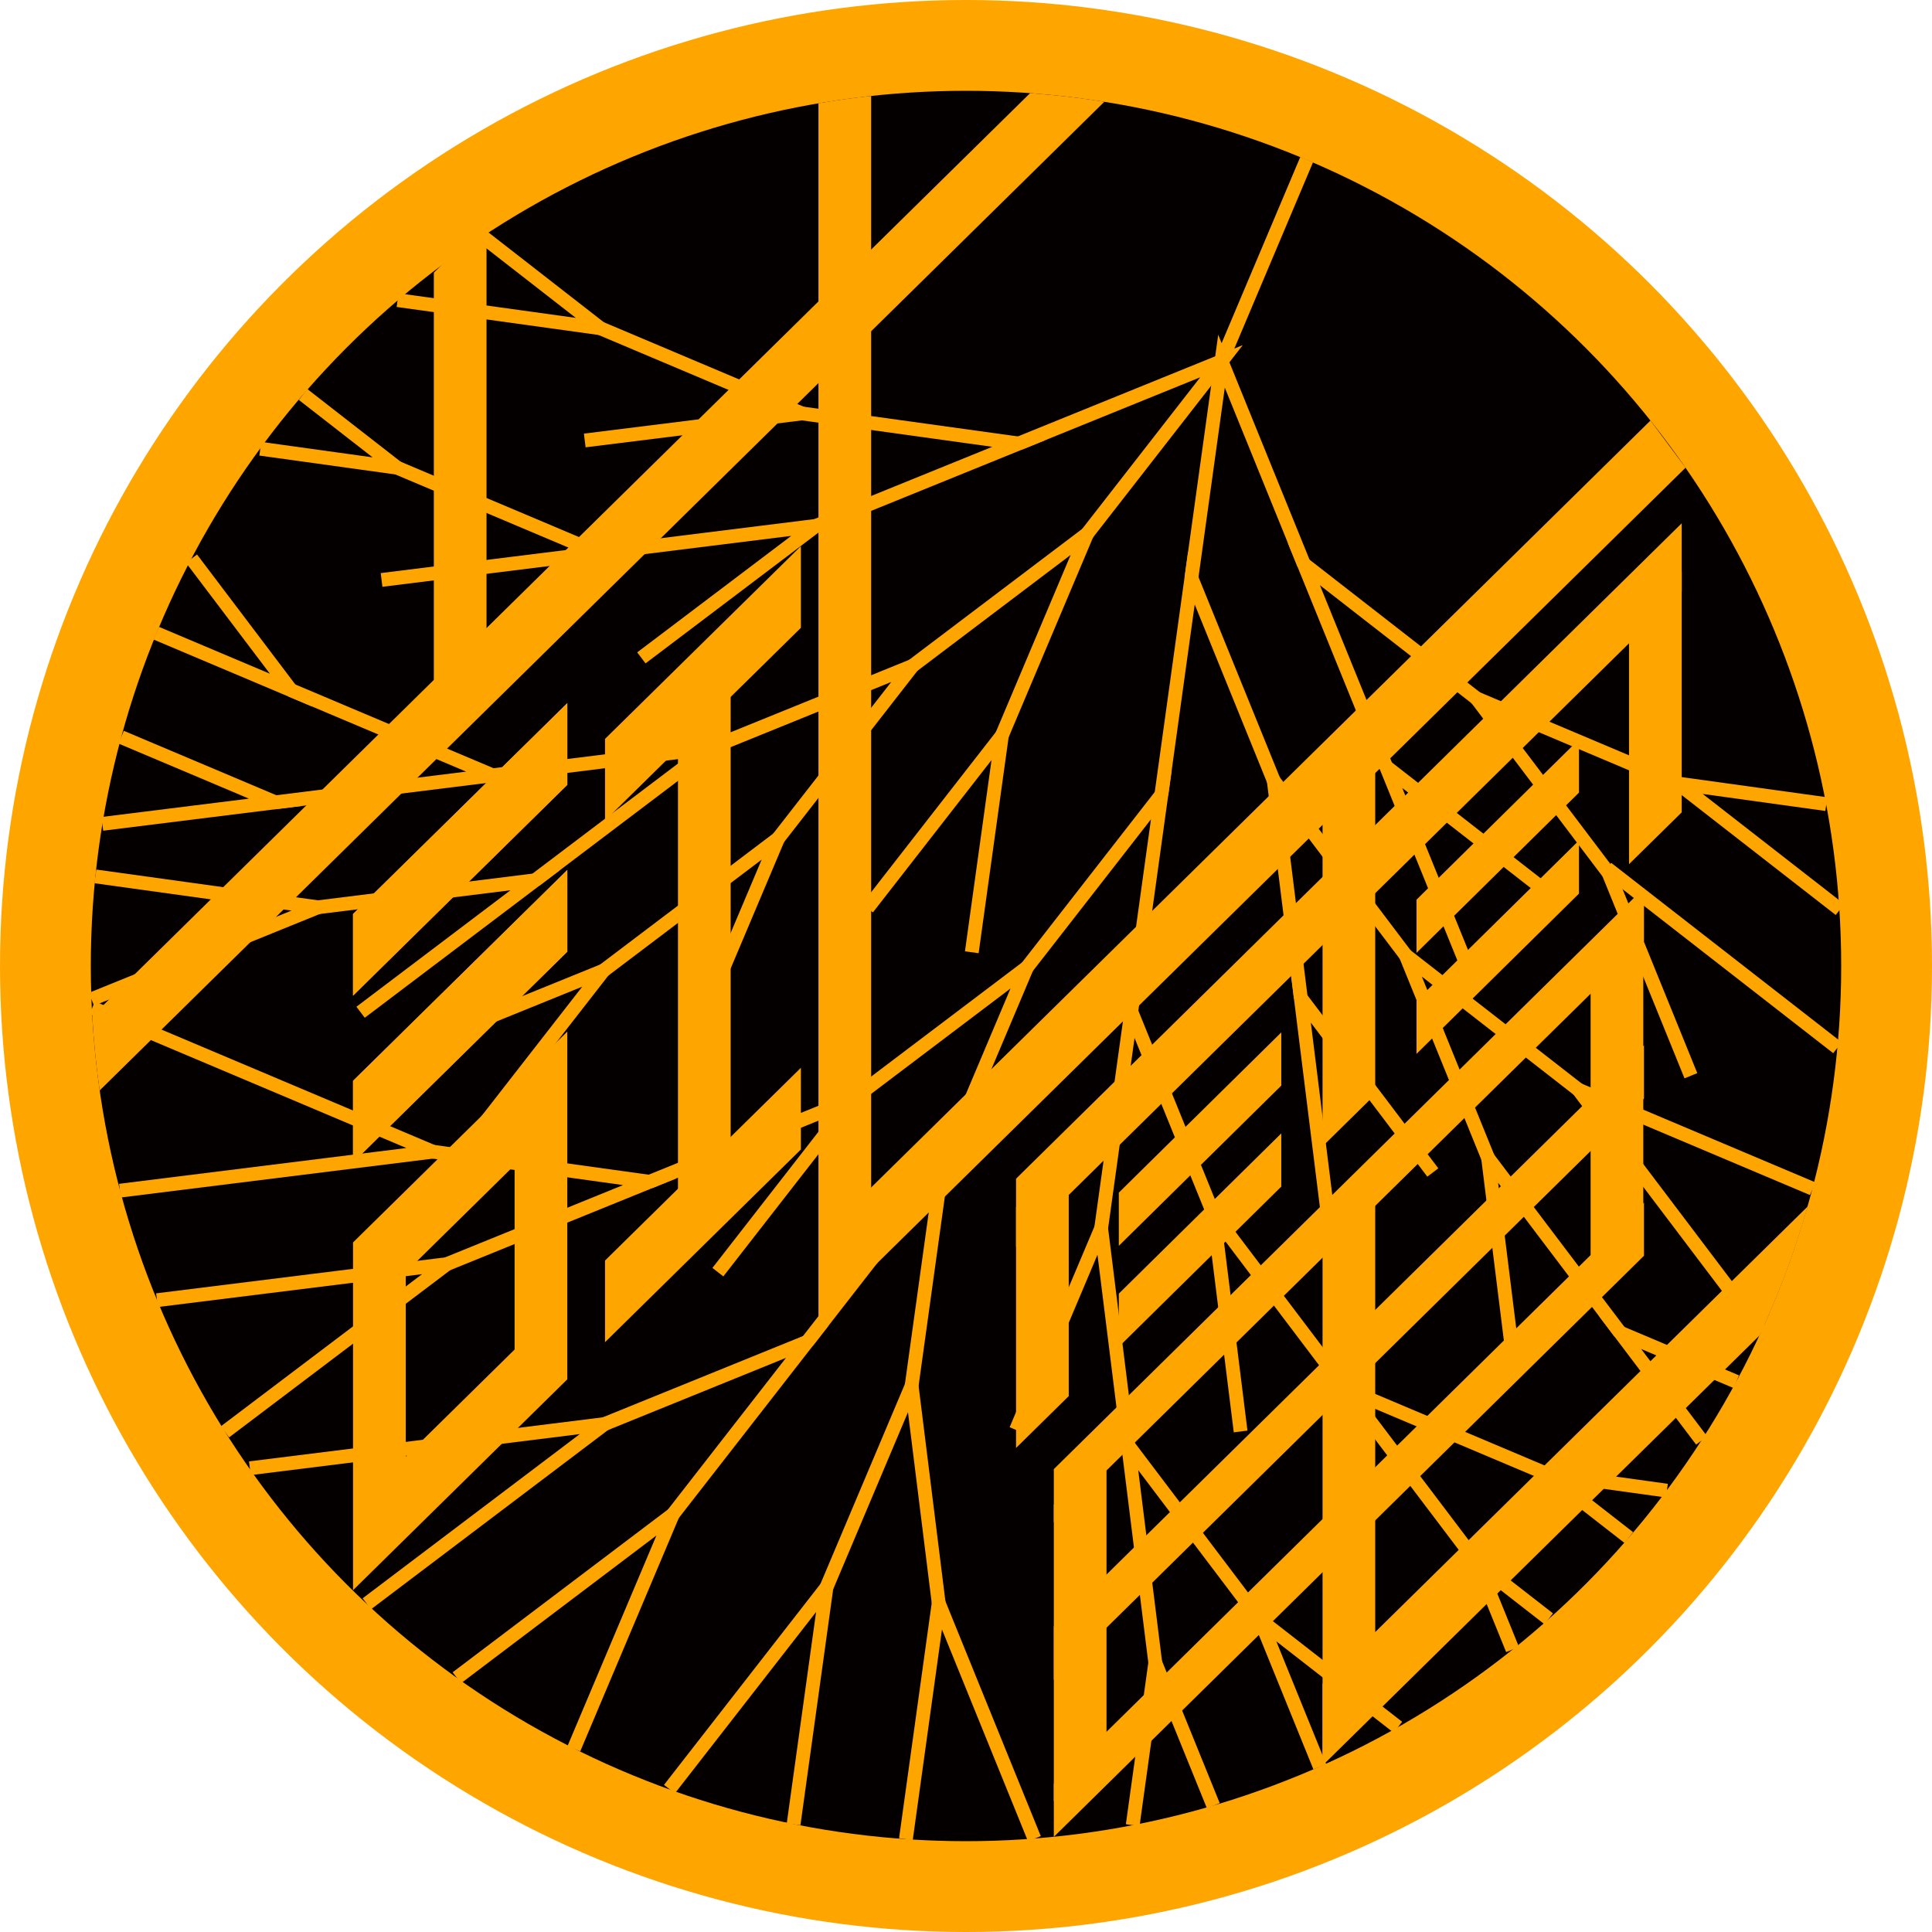 <?xml version="1.0" encoding="utf-8"?>
<!-- Generator: Adobe Illustrator 14.0.0, SVG Export Plug-In . SVG Version: 6.00 Build 43363)  -->
<!DOCTYPE svg PUBLIC "-//W3C//DTD SVG 1.1//EN" "http://www.w3.org/Graphics/SVG/1.1/DTD/svg11.dtd">
<svg version="1.1" id="mark" xmlns="http://www.w3.org/2000/svg" xmlns:xlink="http://www.w3.org/1999/xlink" x="0px" y="0px"
	 width="84px" height="84px" viewBox="0 0 84 84" enable-background="new 0 0 84 84" xml:space="preserve">
<g>
	<circle fill="#FFA500" cx="42" cy="42" r="42"/>
</g>
<g>
	<circle fill="#040000" cx="42" cy="42" r="38.052"/>
</g>
<g>
	<line fill="none" stroke="#FFA500" stroke-width="0.6" stroke-miterlimit="10" x1="56.812" y1="6.938" x2="53.109" y2="15.704"/>
	<polyline fill="none" stroke="#FFA500" stroke-width="0.6" stroke-miterlimit="10" points="44.292,19.283 53.109,15.704 
		47.263,23.212 	"/>
	<polyline fill="none" stroke="#FFA500" stroke-width="0.6" stroke-miterlimit="10" points="39.674,28.952 47.263,23.212 
		43.561,31.978 	"/>
	<polyline fill="none" stroke="#FFA500" stroke-width="0.6" stroke-miterlimit="10" points="37.715,39.486 43.561,31.978 
		42.252,41.403 	"/>
	<polyline fill="none" stroke="#FFA500" stroke-width="0.6" stroke-miterlimit="10" points="30.857,32.531 39.674,28.952 
		33.828,36.46 	"/>
	<polyline fill="none" stroke="#FFA500" stroke-width="0.6" stroke-miterlimit="10" points="21.415,33.708 30.857,32.531 
		23.268,38.271 	"/>
	<polyline fill="none" stroke="#FFA500" stroke-width="0.6" stroke-miterlimit="10" points="12.649,30.004 21.415,33.708 
		11.972,34.883 	"/>
	<polyline fill="none" stroke="#FFA500" stroke-width="0.6" stroke-miterlimit="10" points="5.267,32.051 11.972,34.883 
		4.449,35.82 	"/>
	<polyline fill="none" stroke="#FFA500" stroke-width="0.6" stroke-miterlimit="10" points="8.327,24.289 12.649,30.004 
		6.795,27.531 	"/>
	<polyline fill="none" stroke="#FFA500" stroke-width="0.6" stroke-miterlimit="10" points="13.825,39.447 23.268,38.271 
		15.678,44.011 	"/>
	<polyline fill="none" stroke="#FFA500" stroke-width="0.6" stroke-miterlimit="10" points="4.146,38.104 13.825,39.447 
		3.976,43.446 	"/>
	<polyline fill="none" stroke="#FFA500" stroke-width="0.6" stroke-miterlimit="10" points="26.239,42.2 33.828,36.46 
		30.125,45.226 	"/>
	<polyline fill="none" stroke="#FFA500" stroke-width="0.6" stroke-miterlimit="10" points="17.422,45.779 26.239,42.2 
		20.393,49.708 	"/>
	<polyline fill="none" stroke="#FFA500" stroke-width="0.6" stroke-miterlimit="10" points="34.867,17.975 44.292,19.283 
		35.476,22.863 	"/>
	<polyline fill="none" stroke="#FFA500" stroke-width="0.6" stroke-miterlimit="10" points="26.102,14.272 34.867,17.975 
		25.424,19.151 	"/>
	<polyline fill="none" stroke="#FFA500" stroke-width="0.6" stroke-miterlimit="10" points="20.985,10.289 26.102,14.272 
		17.286,13.049 	"/>
	<polyline fill="none" stroke="#FFA500" stroke-width="0.6" stroke-miterlimit="10" points="26.033,24.039 35.476,22.863 
		27.886,28.603 	"/>
	<polyline fill="none" stroke="#FFA500" stroke-width="0.6" stroke-miterlimit="10" points="17.268,20.336 26.033,24.039 
		16.59,25.215 	"/>
	<polyline fill="none" stroke="#FFA500" stroke-width="0.6" stroke-miterlimit="10" points="13.178,17.152 17.268,20.336 
		11.317,19.51 	"/>
	<polyline fill="none" stroke="#FFA500" stroke-width="0.6" stroke-miterlimit="10" points="51.801,25.129 53.109,15.704 
		56.688,24.52 	"/>
	<polyline fill="none" stroke="#FFA500" stroke-width="0.6" stroke-miterlimit="10" points="60.269,33.336 56.688,24.52 
		64.197,30.365 	"/>
	<polyline fill="none" stroke="#FFA500" stroke-width="0.6" stroke-miterlimit="10" points="69.937,37.955 64.197,30.365 
		72.962,34.068 	"/>
	<polyline fill="none" stroke="#FFA500" stroke-width="0.6" stroke-miterlimit="10" points="79.998,39.545 72.962,34.068 
		79.405,34.962 	"/>
	<line fill="none" stroke="#FFA500" stroke-width="0.6" stroke-miterlimit="10" x1="69.869" y1="37.753" x2="79.889" y2="45.554"/>
	<line fill="none" stroke="#FFA500" stroke-width="0.6" stroke-miterlimit="10" x1="73.517" y1="46.771" x2="69.937" y2="37.955"/>
	<polyline fill="none" stroke="#FFA500" stroke-width="0.6" stroke-miterlimit="10" points="63.848,42.153 60.269,33.336 
		67.777,39.182 	"/>
	<polyline fill="none" stroke="#FFA500" stroke-width="0.6" stroke-miterlimit="10" points="50.493,34.554 51.801,25.129 
		55.38,33.945 	"/>
	<polyline fill="none" stroke="#FFA500" stroke-width="0.6" stroke-miterlimit="10" points="56.557,43.388 55.38,33.945 
		61.12,41.535 	"/>
	<polyline fill="none" stroke="#FFA500" stroke-width="0.6" stroke-miterlimit="10" points="57.732,52.831 56.557,43.388 
		62.296,50.978 	"/>
	<polyline fill="none" stroke="#FFA500" stroke-width="0.6" stroke-miterlimit="10" points="64.7,50.351 61.12,41.535 68.628,47.38 
			"/>
	<polyline fill="none" stroke="#FFA500" stroke-width="0.6" stroke-miterlimit="10" points="76.588,57.905 68.628,47.38 
		78.812,51.683 	"/>
	<polyline fill="none" stroke="#FFA500" stroke-width="0.6" stroke-miterlimit="10" points="65.876,59.794 64.7,50.351 70.44,57.94 
			"/>
	<polyline fill="none" stroke="#FFA500" stroke-width="0.6" stroke-miterlimit="10" points="73.984,62.628 70.44,57.94 
		75.492,60.075 	"/>
	<polyline fill="none" stroke="#FFA500" stroke-width="0.6" stroke-miterlimit="10" points="44.647,42.063 50.493,34.554 
		49.185,43.979 	"/>
	<polyline fill="none" stroke="#FFA500" stroke-width="0.6" stroke-miterlimit="10" points="37.058,47.802 44.647,42.063 
		40.944,50.828 	"/>
	<polyline fill="none" stroke="#FFA500" stroke-width="0.6" stroke-miterlimit="10" points="35.099,58.337 40.944,50.828 
		39.636,60.253 	"/>
	<polyline fill="none" stroke="#FFA500" stroke-width="0.6" stroke-miterlimit="10" points="26.282,61.916 35.099,58.337 
		29.253,65.845 	"/>
	<polyline fill="none" stroke="#FFA500" stroke-width="0.6" stroke-miterlimit="10" points="10.863,63.837 26.282,61.916 
		15.949,69.73 	"/>
	<polyline fill="none" stroke="#FFA500" stroke-width="0.6" stroke-miterlimit="10" points="19.861,72.947 29.253,65.845 
		24.951,76.03 	"/>
	<polyline fill="none" stroke="#FFA500" stroke-width="0.6" stroke-miterlimit="10" points="28.241,51.382 37.058,47.802 
		31.212,55.311 	"/>
	<polyline fill="none" stroke="#FFA500" stroke-width="0.6" stroke-miterlimit="10" points="18.816,50.073 28.241,51.382 
		19.425,54.962 	"/>
	<polyline fill="none" stroke="#FFA500" stroke-width="0.6" stroke-miterlimit="10" points="6.825,56.53 19.425,54.962 9.78,62.255 
			"/>
	<polyline fill="none" stroke="#FFA500" stroke-width="0.6" stroke-miterlimit="10" points="4.011,43.819 18.816,50.073 
		5.213,51.768 	"/>
	<polyline fill="none" stroke="#FFA500" stroke-width="0.6" stroke-miterlimit="10" points="35.933,69.019 39.636,60.253 
		40.812,69.696 	"/>
	<polyline fill="none" stroke="#FFA500" stroke-width="0.6" stroke-miterlimit="10" points="39.387,79.964 40.812,69.696 
		44.973,79.943 	"/>
	<polyline fill="none" stroke="#FFA500" stroke-width="0.6" stroke-miterlimit="10" points="29.106,77.788 35.933,69.019 
		34.504,79.317 	"/>
	<polyline fill="none" stroke="#FFA500" stroke-width="0.6" stroke-miterlimit="10" points="47.876,53.404 49.185,43.979 
		52.764,52.796 	"/>
	<polyline fill="none" stroke="#FFA500" stroke-width="0.6" stroke-miterlimit="10" points="53.94,62.238 52.764,52.796 
		58.503,60.386 	"/>
	<polyline fill="none" stroke="#FFA500" stroke-width="0.6" stroke-miterlimit="10" points="44.174,62.17 47.876,53.404 
		49.052,62.847 	"/>
	<polyline fill="none" stroke="#FFA500" stroke-width="0.6" stroke-miterlimit="10" points="64.244,67.975 58.503,60.386 
		67.27,64.089 	"/>
	<polyline fill="none" stroke="#FFA500" stroke-width="0.6" stroke-miterlimit="10" points="70.819,66.852 67.27,64.089 
		72.474,64.811 	"/>
	<polyline fill="none" stroke="#FFA500" stroke-width="0.6" stroke-miterlimit="10" points="65.763,71.717 64.244,67.975 
		67.336,70.383 	"/>
	<polyline fill="none" stroke="#FFA500" stroke-width="0.6" stroke-miterlimit="10" points="50.229,72.29 49.052,62.847 
		54.792,70.437 	"/>
	<polyline fill="none" stroke="#FFA500" stroke-width="0.6" stroke-miterlimit="10" points="57.382,76.815 54.792,70.437 
		60.778,75.097 	"/>
	<polyline fill="none" stroke="#FFA500" stroke-width="0.6" stroke-miterlimit="10" points="49.248,79.354 50.229,72.29 
		52.753,78.508 	"/>
</g>
<polygon fill="#FFA500" points="73.286,20.334 37.228,55.817 37.228,52.267 71.76,18.284 "/>
<polygon fill="#FFA500" points="73.118,25.714 44.176,54.21 44.176,51.248 73.118,22.751 "/>
<polygon fill="#FFA500" points="71.477,40.922 45.818,66.188 45.818,63.875 71.477,38.609 "/>
<polygon fill="#FFA500" points="71.477,54.598 45.818,79.864 45.818,77.552 71.477,52.285 "/>
<polygon fill="#FFA500" points="71.477,47.76 45.818,73.026 45.818,70.714 71.477,45.447 "/>
<path fill="#FFA500" d="M15.349,54.019v15.12l9.316-9.168v-15.12L15.349,54.019z M22.375,58.675l-4.734,4.658v-8.018l4.734-4.659
	V58.675z"/>
<polygon fill="#FFA500" points="59.792,47.587 57.502,49.841 57.502,32.736 59.792,30.481 "/>
<polygon fill="#FFA500" points="21.153,27.852 18.862,30.106 18.862,11.855 21.153,9.601 "/>
<g>
	<path fill="#FFA500" d="M35.585,4.489v52.945l2.291-2.255V4.171C37.105,4.254,36.342,4.36,35.585,4.489z"/>
</g>
<polygon fill="#FFA500" points="46.467,60.7 44.176,62.954 44.176,52.481 46.467,50.227 "/>
<polygon fill="#FFA500" points="73.118,35.319 70.827,37.573 70.827,27.1 73.118,24.846 "/>
<polygon fill="#FFA500" points="48.109,76.061 45.818,78.315 45.818,65.424 48.109,63.169 "/>
<polygon fill="#FFA500" points="71.448,53.133 69.157,55.388 69.157,42.413 71.448,40.158 "/>
<polygon fill="#FFA500" points="59.792,74.261 57.502,76.517 57.502,53.927 59.792,51.672 "/>
<polygon fill="#FFA500" points="24.666,34.122 15.349,43.29 15.349,39.739 24.666,30.571 "/>
<polygon fill="#FFA500" points="24.666,41.376 15.349,50.544 15.349,46.993 24.666,37.825 "/>
<polygon fill="#FFA500" points="24.666,41.376 15.349,50.544 15.349,46.993 24.666,37.825 "/>
<g>
	<path fill="#FFA500" d="M57.502,76.761c0.001-0.001,0.002-0.002,0.003-0.002l18.996-18.694c0.84-1.8,1.545-3.675,2.098-5.614
		L57.502,73.212V76.761z"/>
</g>
<polygon fill="#FFA500" points="24.666,34.122 15.349,43.29 15.349,39.739 24.666,30.571 "/>
<g>
	<path fill="#FFA500" d="M4.333,47.411L48.016,4.423c-1.063-0.169-2.139-0.294-3.229-0.373L4.011,44.176
		C4.072,45.268,4.181,46.347,4.333,47.411z"/>
</g>
<polygon fill="#FFA500" points="55.708,51.591 48.644,58.558 48.644,56.245 55.708,49.278 "/>
<polygon fill="#FFA500" points="55.708,47.2 48.644,54.167 48.644,51.854 55.708,44.887 "/>
<polygon fill="#FFA500" points="68.651,38.853 61.587,45.821 61.587,43.508 68.651,36.541 "/>
<polygon fill="#FFA500" points="68.651,34.462 61.587,41.43 61.587,39.117 68.651,32.149 "/>
<polygon fill="#FFA500" points="34.822,27.296 26.305,35.677 26.305,32.126 34.822,23.745 "/>
<polygon fill="#FFA500" points="34.822,49.976 26.305,58.356 26.305,54.806 34.822,46.425 "/>
<polygon fill="#FFA500" points="31.767,50.194 29.477,52.449 29.477,31.793 31.767,29.539 "/>
</svg>
